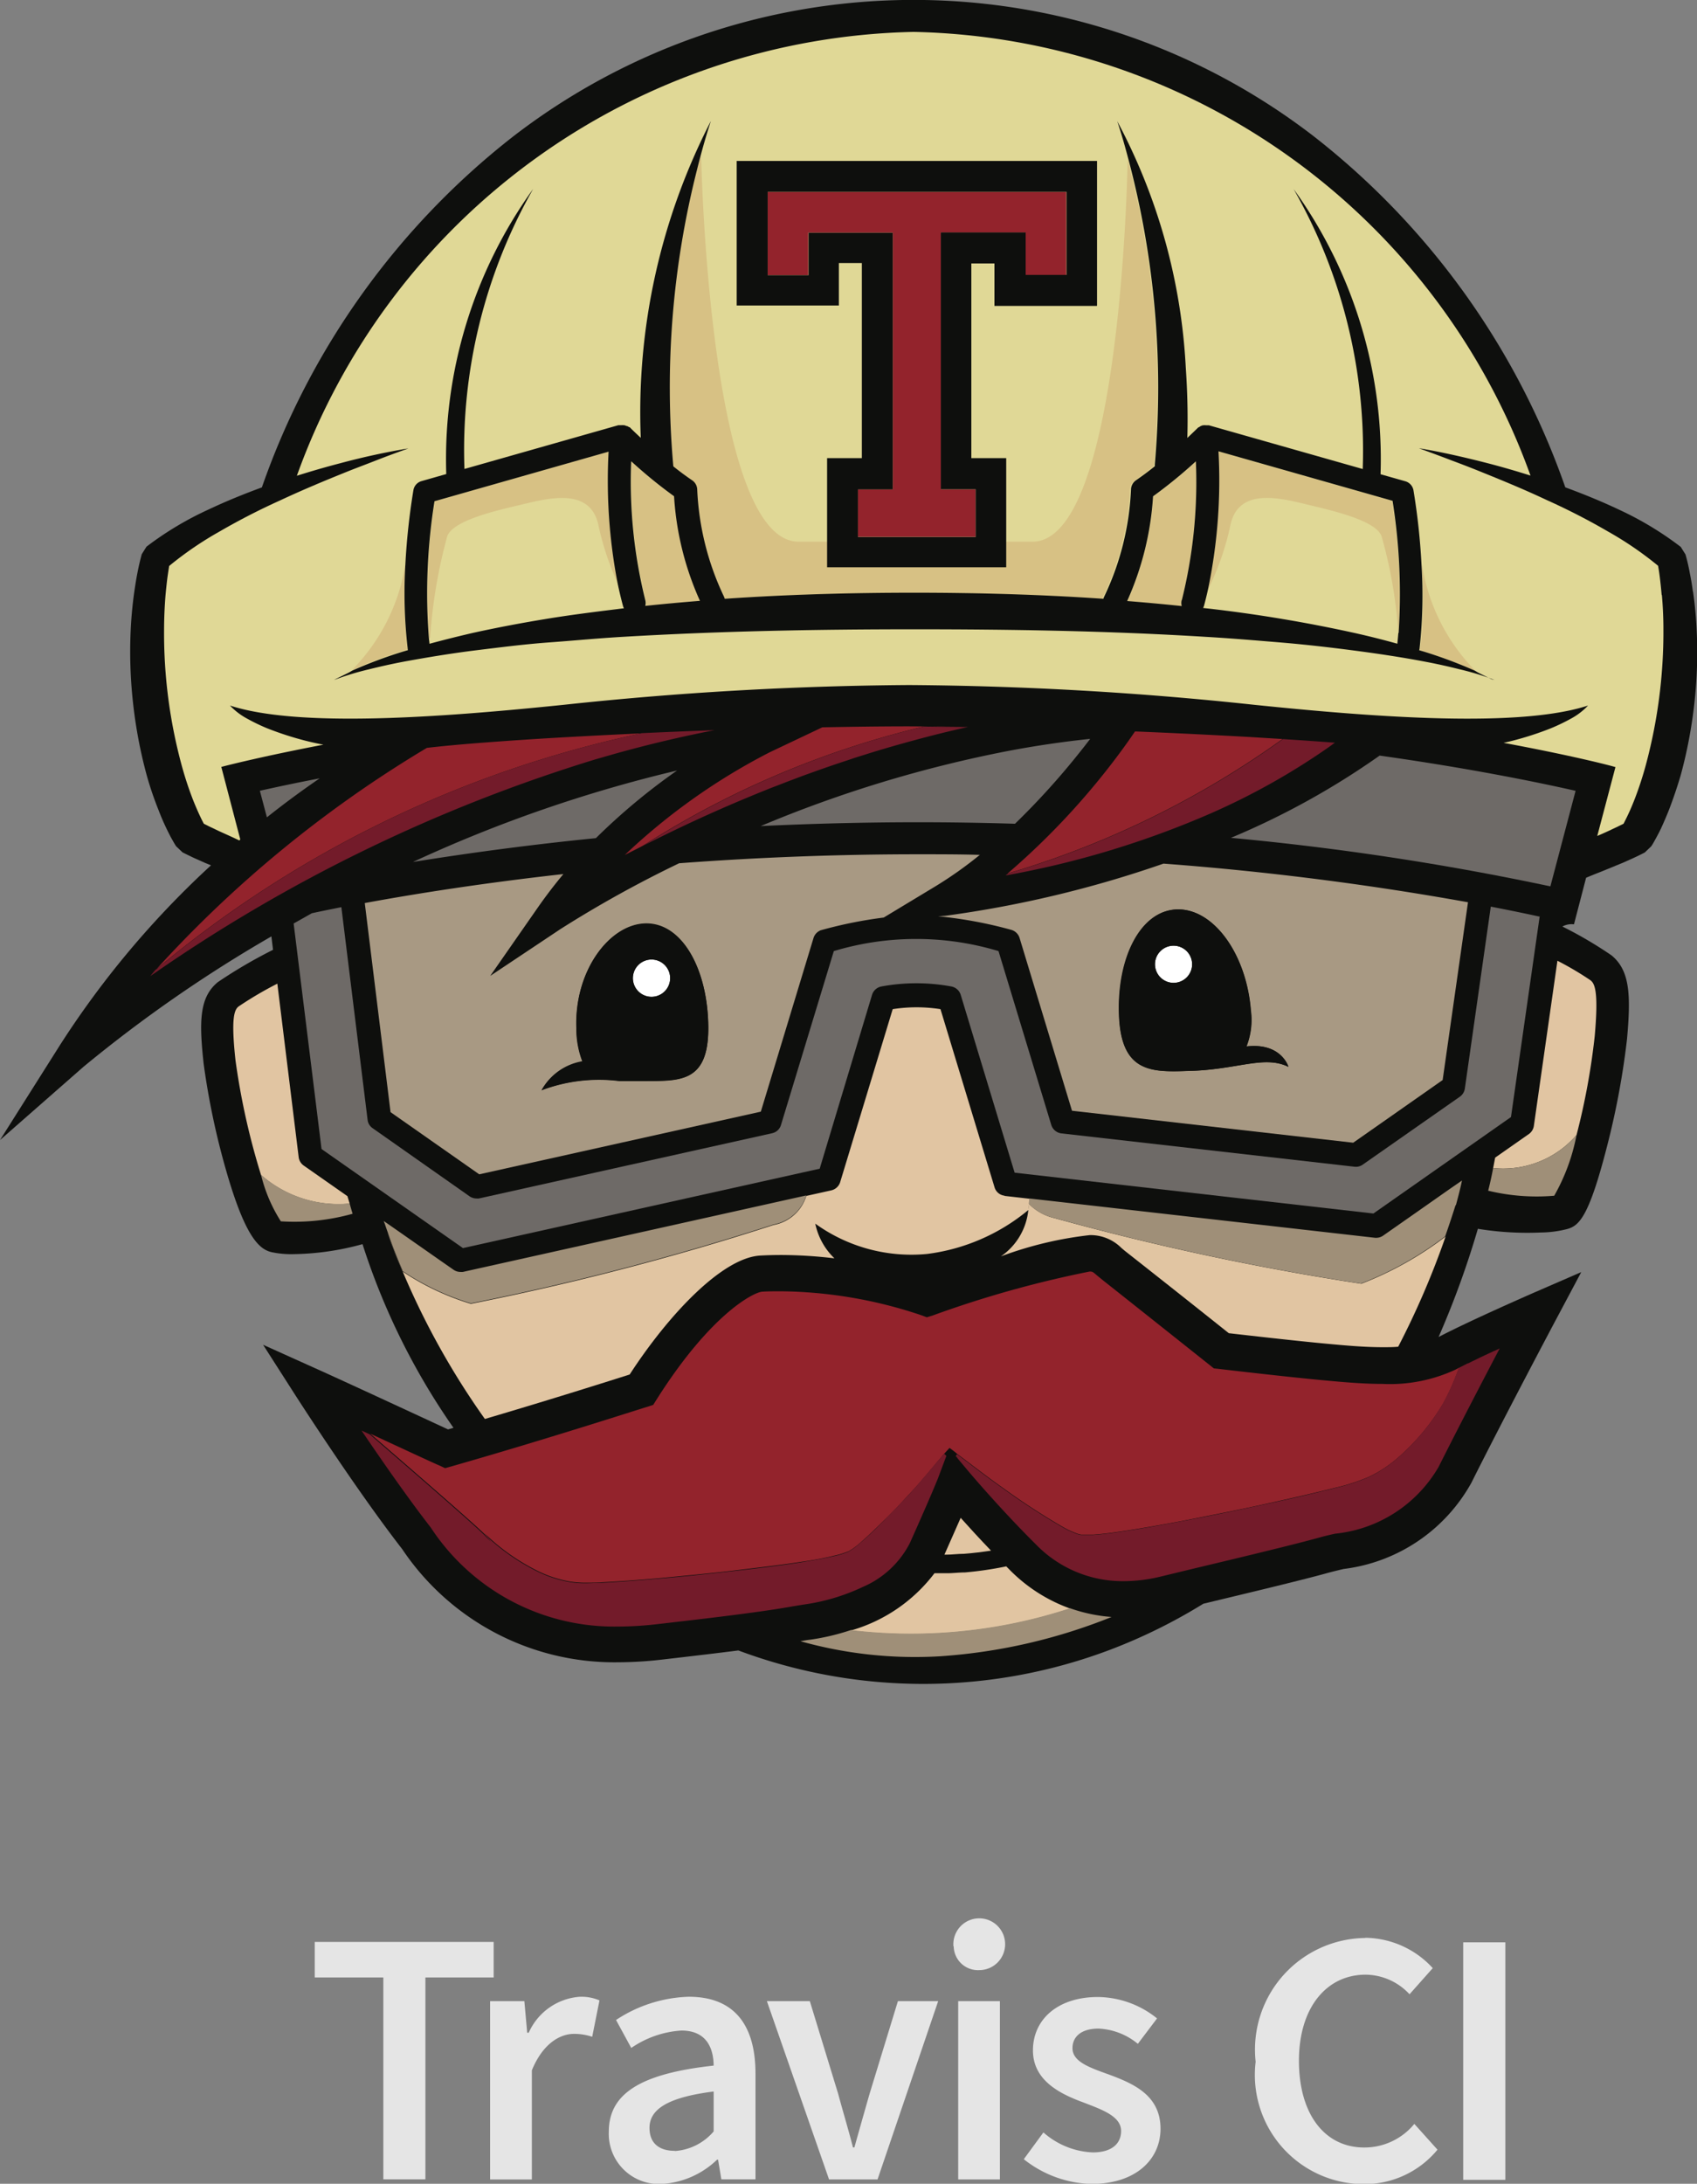 <svg id="travis-ci" xmlns="http://www.w3.org/2000/svg" width="27.988" height="36" viewBox="0 0 27.988 36">
  <rect x="0" y="0" width="27.988" height="36" fill="#808080" stroke="none"/>
  <path id="Path_86013" data-name="Path 86013" d="M27.92,10.233c-.013-.1-.029-.2-.05-.3a3.187,3.187,0,0,0-.072-.311l-.078-.124A5.393,5.393,0,0,0,26.7,8.883c-.29-.137-.585-.257-.884-.367a12.6,12.6,0,0,0-4.141-5.781,10.812,10.812,0,0,0-13.216,0A12.593,12.593,0,0,0,4.319,8.517c-.3.11-.593.229-.883.366a5.375,5.375,0,0,0-1.02.611l-.078.124q-.042.154-.072.311c-.02.1-.035.2-.05.3q-.043.3-.059.609a7.651,7.651,0,0,0,.036,1.222,7.754,7.754,0,0,0,.226,1.2q.084.3.2.587c.038.1.079.194.125.29.023.048.047.095.072.144.056.1.066.117.089.152l.105.1c.069.035.126.062.188.092l.182.081.1.041a15.062,15.062,0,0,0-2.5,2.978L0,19.276l1.376-1.207a22.634,22.634,0,0,1,3.1-2.15l.027.221a8.035,8.035,0,0,0-.911.533c-.3.247-.312.632-.233,1.348a12.428,12.428,0,0,0,.364,1.734c.32,1.125.554,1.324.76,1.37a1.552,1.552,0,0,0,.348.032,4.474,4.474,0,0,0,1.148-.165,11.282,11.282,0,0,0,1.5,3.028l-.09.026c-.375-.174-1.687-.782-2.128-.98l-.922-.415.545.851c.04.061.981,1.528,1.749,2.517a4.212,4.212,0,0,0,3.558,1.866,6.4,6.4,0,0,0,.7-.041c.553-.064.969-.113,1.286-.154a8.71,8.71,0,0,0,6.136-.013,8.978,8.978,0,0,0,1.533-.757c.786-.189,1.646-.394,2.071-.513.068-.018.153-.039.242-.06a2.8,2.8,0,0,0,2.108-1.421c.532-1.064,1.4-2.7,1.407-2.712l.405-.761-.79.343c-.042.019-1.043.455-1.563.727a14.808,14.808,0,0,0,.648-1.784,5.066,5.066,0,0,0,1.04.061,1.816,1.816,0,0,0,.421-.054c.206-.052.366-.189.665-1.35a13.029,13.029,0,0,0,.334-1.787c.066-.735.045-1.129-.255-1.377a6.773,6.773,0,0,0-.811-.476.313.313,0,0,1,.191-.036l.2-.768c.071-.03.147-.061.232-.094.122-.049.244-.1.367-.15l.181-.081c.063-.029.12-.056.188-.092l.105-.1a.888.888,0,0,0,.049-.08c.067-.12.09-.167.113-.215.046-.1.086-.193.125-.29q.112-.289.2-.587a7.738,7.738,0,0,0,.227-1.2,7.571,7.571,0,0,0,.035-1.222q-.015-.306-.059-.609Z" transform="translate(0 -0.482)" fill="#0e0f0d"/>
  <path id="Path_86014" data-name="Path 86014" d="M142.828,229.248c-.149.022-.3.041-.446.052-.1,0-.2.014-.288.014h-.034c.115-.257.2-.456.268-.607.135.151.306.338.5.54" transform="translate(-126.484 -203.685)" fill="#e1c5a2"/>
  <path id="Path_86015" data-name="Path 86015" d="M65.011,128.925a6.531,6.531,0,0,1-.734.52l-.853.515a7.219,7.219,0,0,0-1.026.206.145.145,0,0,0-.044.019.2.2,0,0,0-.088.112l-.869,2.863-4.644,1.033-1.463-1.025-.425-3.447c.831-.153,1.942-.329,3.276-.478q-.218.261-.413.539l-.794,1.14,1.157-.771a19.021,19.021,0,0,1,1.959-1.086q1.969-.148,3.945-.148c.346,0,.686,0,1.019.01Zm-7.229,3.883a2.68,2.68,0,0,1,1.286-.151c.062,0,.127,0,.194,0l.176,0c.6-.006,1.1.051,1.092-.893s-.428-1.707-1.029-1.7-1.183.779-1.147,1.722a1.5,1.5,0,0,0,.1.551.948.948,0,0,0-.676.476Zm15.278-3.1-.418,2.931-1.475,1.033-4.638-.527-.865-2.85a.2.2,0,0,0-.132-.131,7.061,7.061,0,0,0-1.211-.225l.111-.007a18.446,18.446,0,0,0,3.606-.861,49.229,49.229,0,0,1,5.023.637ZM70.1,132.421c-.006-.023-.133-.4-.692-.335a1.193,1.193,0,0,0,.073-.59c-.074-.942-.622-1.69-1.222-1.669s-.985.8-.952,1.747.537.936,1.138.915C69.249,132.473,69.692,132.225,70.1,132.421Z" transform="translate(-48.849 -114.834)" fill="#a89983"/>
  <path id="Path_86016" data-name="Path 86016" d="M104.429,142.982a.306.306,0,1,1-.093-.216.307.307,0,0,1,.093.216m-8.609.226a.308.308,0,1,1-.315-.3.307.307,0,0,1,.315.3" transform="translate(-84.768 -127.09)" fill="#fff"/>
  <path id="Path_86017" data-name="Path 86017" d="M57.47,145.264a5.24,5.24,0,0,0-.551-.326l-.389,2.725a.2.2,0,0,1-.082.132l-.556.389c-.013.066-.023.121-.033.172a1.6,1.6,0,0,0,1.375-.544,11.408,11.408,0,0,0,.3-1.63c.063-.707.007-.859-.064-.917m-8.59,10.351a2.656,2.656,0,0,1-.98-.622l-.071-.072a5.883,5.883,0,0,1-.682.1c-.1,0-.191.013-.293.013h-.209a2.641,2.641,0,0,1-1.379.944,8.406,8.406,0,0,0,3.614-.36M37,148.942c-.012-.041-.025-.082-.037-.123l-.723-.506a.2.2,0,0,1-.081-.136l-.352-2.861a6.023,6.023,0,0,0-.642.378c-.07.058-.123.2-.048.886a11.706,11.706,0,0,0,.421,1.89,1.936,1.936,0,0,0,1.462.472m10.8-.131a.194.194,0,0,1-.164-.137l-.892-2.938a2.563,2.563,0,0,0-.788,0l-.867,2.854a.2.2,0,0,1-.144.133l-.414.092a.694.694,0,0,1-.539.479,44.028,44.028,0,0,1-4.993,1.3,4.223,4.223,0,0,1-1.127-.533c-.147-.347-.229-.582-.247-.638h0a12.708,12.708,0,0,0,1.605,3.069c1.116-.329,2.08-.635,2.388-.733.628-.968,1.522-1.928,2.157-1.961q.168-.009.336-.009a7.517,7.517,0,0,1,.884.055,1.105,1.105,0,0,1-.316-.572,2.709,2.709,0,0,0,1.843.5,3.254,3.254,0,0,0,1.674-.727l.02-.183-.414-.047" transform="translate(-31.233 -129.1)" fill="#e1c5a2"/>
  <path id="Path_86018" data-name="Path 86018" d="M151.461,181.746a.869.869,0,0,1-.434-.236l-.011.094a1.053,1.053,0,0,1-.453.77,6.138,6.138,0,0,1,1.468-.351.72.72,0,0,1,.52.212c.022.018.044.038.071.059q.852.67,1.7,1.346c.271.031,1.13.13,1.672.179.311.029.594.052.87.052.089,0,.172,0,.252-.008a13.77,13.77,0,0,0,.782-1.817,5.624,5.624,0,0,1-1.391.779,43.871,43.871,0,0,1-5.045-1.078" transform="translate(-134.056 -161.662)" fill="#e1c5a2"/>
  <path id="Path_86019" data-name="Path 86019" d="M49.372,14.565q-.012-.141-.029-.281-.012-.1-.03-.2a5.7,5.7,0,0,0-.833-.569,10.8,10.8,0,0,0-1-.513c-.341-.161-.692-.307-1.044-.449q-.264-.108-.532-.207c-.178-.069-.357-.134-.536-.2.377.063.751.149,1.122.244.241.062.481.132.719.207A11.051,11.051,0,0,0,37.035,5.283,11.049,11.049,0,0,0,26.863,12.6c.238-.075.478-.145.718-.207.371-.1.745-.181,1.122-.244-.181.065-.36.13-.538.2s-.355.135-.531.207c-.352.142-.7.288-1.044.449a11,11,0,0,0-1,.513,5.722,5.722,0,0,0-.833.569q-.016.1-.03.2-.017.14-.03.281-.023.283-.024.568a8.317,8.317,0,0,0,.293,2.248q.074.27.174.532c.033.086.07.172.107.254.019.041.038.082.058.121l.024.046.084.042.168.08c.094.043.224.1.332.153l.017-.016L25.617,17.4c.066-.018.66-.171,1.684-.367q-.124-.023-.247-.053a5.232,5.232,0,0,1-.686-.219,3.153,3.153,0,0,1-.323-.156,1.115,1.115,0,0,1-.285-.217c1.124.367,3.448.2,5.513-.013a56.622,56.622,0,0,1,5.686-.325,56.6,56.6,0,0,1,5.685.325c2.067.214,4.39.38,5.514.013a1.107,1.107,0,0,1-.284.217,3.26,3.26,0,0,1-.324.156,5.2,5.2,0,0,1-.685.219l-.1.023c1.123.208,1.776.377,1.845.4l-.3,1.135c.061-.026.122-.053.18-.08l.169-.08.085-.042.023-.046c.02-.039.04-.08.059-.121.038-.082.074-.168.107-.254q.1-.262.174-.532a8.43,8.43,0,0,0,.294-2.248q0-.284-.025-.568" transform="translate(-21.967 -4.757)" fill="#e0d896"/>
  <path id="Path_86020" data-name="Path 86020" d="M66.845,29a8.045,8.045,0,0,1-.231,2.287.187.187,0,0,0,0,.1q-.451-.047-.9-.083a4.942,4.942,0,0,0,.427-1.726A7.887,7.887,0,0,0,66.845,29m-8.6.577a4.914,4.914,0,0,0,.426,1.724q-.451.036-.9.083a.189.189,0,0,0,0-.1A8.1,8.1,0,0,1,57.534,29a7.945,7.945,0,0,0,.707.577m12.3,2.511a.187.187,0,0,1-.006.025l.1.03a7.586,7.586,0,0,1,.822.309,3.185,3.185,0,0,1-.882-1.756,8.015,8.015,0,0,1-.032,1.392M57.164,28.837l-2.871.816a9.576,9.576,0,0,0-.092,2.265l.015-.009a8.419,8.419,0,0,1,.284-1.683c.1-.24.7-.393,1.157-.5s1.191-.328,1.333.317a4.631,4.631,0,0,0,.324.974,8.934,8.934,0,0,1-.151-2.179m10.051,0a8.775,8.775,0,0,1-.174,2.282,4.455,4.455,0,0,0,.376-1.077c.142-.645.874-.426,1.333-.317s1.059.262,1.157.5a7.63,7.63,0,0,1,.277,1.6,9.8,9.8,0,0,0-.1-2.177l-2.871-.816m-9,.249q.152.122.312.231a.191.191,0,0,1,.082.153,4.557,4.557,0,0,0,.44,1.761.273.273,0,0,1,.014.038c1.04-.071,2.082-.1,3.122-.1s2.083.031,3.122.1a.2.2,0,0,1,.015-.04,4.554,4.554,0,0,0,.44-1.761.191.191,0,0,1,.083-.153q.155-.106.3-.223l.013-.037a14.654,14.654,0,0,0-.435-5.029c-.013.659-.169,6.3-1.57,6.3H60.293c-1.487,0-1.607-6.364-1.607-6.364l-.077.226a14.583,14.583,0,0,0-.391,4.892m-4.371,3.024c0-.008,0-.016-.005-.025a7.907,7.907,0,0,1-.033-1.393,3.186,3.186,0,0,1-.884,1.758,7.5,7.5,0,0,1,.824-.31l.1-.03" transform="translate(-47.122 -21.392)" fill="#d7c184"/>
  <path id="Path_86021" data-name="Path 86021" d="M59.579,171.689q-.035.188-.082.373a3.4,3.4,0,0,0,1.089.083,3.238,3.238,0,0,0,.368-1,1.6,1.6,0,0,1-1.375.544m-11.425,7.8a6.987,6.987,0,0,0,2.306.248,9.217,9.217,0,0,0,2.826-.648,2.624,2.624,0,0,1-.686-.144,8.4,8.4,0,0,1-3.614.36,3.8,3.8,0,0,1-.665.158c-.056.006-.1.014-.167.026m-7.385-7.046c-.018-.057-.034-.114-.05-.171a1.935,1.935,0,0,1-1.461-.472,2.535,2.535,0,0,0,.327.767,3.571,3.571,0,0,0,1.184-.125m.823.944a4.218,4.218,0,0,0,1.127.533,44.054,44.054,0,0,0,4.993-1.3.694.694,0,0,0,.539-.479l-5.664,1.261a.26.26,0,0,1-.042,0h0a.2.2,0,0,1-.111-.035l-.221-.154-.662-.463h0l-.267-.186c0,.015.01.03.015.045.015.044.03.088.046.132h0c.019.056.1.292.247.638M58.965,172.3c.036-.134.072-.269.1-.406l-.2.138-.529.371-.572.4a.2.2,0,0,1-.1.035.194.194,0,0,1-.035,0l-5.7-.648-.01.089a.867.867,0,0,0,.434.236,43.835,43.835,0,0,0,5.045,1.078,5.613,5.613,0,0,0,1.39-.779l.008-.023q.085-.244.163-.491" transform="translate(-34.953 -152.433)" fill="#9f8f78"/>
  <path id="Path_86022" data-name="Path 86022" d="M52.858,111.619c-.045.058-.094.122-.147.188a12.333,12.333,0,0,1-1.09,1.207q-.8-.025-1.6-.025c-.9,0-1.771.024-2.594.063a20.679,20.679,0,0,1,4.074-1.237q.672-.128,1.354-.2m-6.807.521a10.317,10.317,0,0,0-1.339,1.115q-1.514.151-3.018.393a22.907,22.907,0,0,1,4.357-1.508m14.227,2.4-.474,3.313-2.269,1.59-5.917-.673-.89-2.934a.2.2,0,0,0-.155-.136,3.174,3.174,0,0,0-1.151,0,.2.2,0,0,0-.155.136L48.4,118.7l-5.884,1.309-2.332-1.633-.46-3.718.3-.169q.217-.047.487-.1l.433,3.509a.19.19,0,0,0,.082.134l1.6,1.124a.2.2,0,0,0,.111.035.231.231,0,0,0,.043,0l4.838-1.076a.238.238,0,0,0,.048-.018.194.194,0,0,0,.095-.116l.872-2.868a4.709,4.709,0,0,1,2.716,0l.871,2.868a.2.2,0,0,0,.164.137l4.838.55a.194.194,0,0,0,.133-.034l1.605-1.122a.2.2,0,0,0,.08-.132l.428-3c.322.062.591.118.8.164m.6-2.078-.417,1.58a45.551,45.551,0,0,0-5.269-.8,12.833,12.833,0,0,0,2.453-1.356c1.515.214,2.628.444,3.232.581m-21.7,0,.116.437q.423-.337.871-.643c-.408.078-.741.15-.987.205" transform="translate(-34.881 -99.434)" fill="#6e6a67"/>
  <path id="Path_86023" data-name="Path 86023" d="M40.756,38.315q-.956-.054-1.913-.093-.107.158-.22.312a12.17,12.17,0,0,1-1.88,2.029,15.053,15.053,0,0,0,4.534-2.216l-.522-.032m-4.673-.168h0c-.323,0-.647-.008-.97-.009h0c-.476,0-.95.007-1.426.016l-.877.416-.013.007a10.3,10.3,0,0,0-2.368,1.682c.095-.05.2-.1.3-.154a15.1,15.1,0,0,1,4.633-1.964c.24,0,.48,0,.719.007m-5.39.106q-.609.028-1.218.062-.706.039-1.408.093c-.234.018-.468.038-.7.062-.067.007-.133.014-.2.022A19.61,19.61,0,0,0,22.6,42.256l.085-.1a18.4,18.4,0,0,1,8.007-3.9m13.488,10.46-.054.028a2.563,2.563,0,0,1-1.2.234c-.3,0-.6-.025-.925-.055-.654-.06-1.761-.19-1.773-.192l-.085-.009-.067-.054c-.01-.007-.98-.78-1.764-1.4l-.087-.071c-.083-.071-.083-.071-.132-.071a17.7,17.7,0,0,0-2.583.723l-.1.031-.1-.037A7.466,7.466,0,0,0,33,47.451c-.1,0-.206,0-.306.007-.126.006-.833.343-1.739,1.774l-.058.092-.1.033c-.015,0-1.573.508-3.225.98l-.107.03-.1-.047c-.011,0-.656-.3-1.271-.585l.136.063c.607.524,1.769,1.531,1.9,1.671.018.02.043.045.072.072q-.045-.051-.087-.1h0a3.47,3.47,0,0,0,.893.628,1.957,1.957,0,0,0,.507.165,1.606,1.606,0,0,0,.261.021c.09,0,.182,0,.273-.007.363-.019.73-.046,1.1-.082s.731-.069,1.1-.114.729-.085,1.09-.141c.181-.026.361-.056.536-.1a1.444,1.444,0,0,0,.244-.074,1.067,1.067,0,0,0,.2-.147c.136-.117.267-.247.4-.376s.258-.263.384-.4c.214-.224.4-.462.6-.692l.081-.089h0l0,0c.043.031.086.063.128.1.249.186.507.387.755.561a11.5,11.5,0,0,0,.979.638,1.521,1.521,0,0,0,.253.117.134.134,0,0,0,.028.007.118.118,0,0,0,.031.007c.016,0,.038,0,.059,0,.045,0,.092,0,.139,0,.189-.013.381-.041.573-.071.383-.06.767-.129,1.149-.205s.765-.152,1.145-.236.761-.17,1.139-.265a3.146,3.146,0,0,0,.543-.178,2.1,2.1,0,0,0,.476-.314,3.7,3.7,0,0,0,.749-.9h0a4.061,4.061,0,0,0,.258-.585M37.035,30.7h.674V29.327H32.78V30.7h.674V30h1.394V34.23h-.574v.785h1.941V34.23h-.574V30h1.394v.7" transform="translate(-20.124 -26.164)" fill="#93232c"/>
  <path id="Path_86024" data-name="Path 86024" d="M42.136,109.971h0q-.419-.031-.838-.058h-.016a15.054,15.054,0,0,1-4.534,2.215l-.038.032a15.136,15.136,0,0,0,3.384-1.024A11.367,11.367,0,0,0,42,110.072c.048-.033.094-.068.14-.1m-6.771-.268a15.1,15.1,0,0,0-4.633,1.964q.821-.418,1.672-.774l.205-.085.064-.026.172-.069.1-.038.157-.061.119-.045.146-.055.139-.05.137-.049.158-.055.126-.043.187-.062.1-.034.3-.094q.327-.1.668-.192.449-.123.9-.223c-.24,0-.48-.005-.719-.007m-4.671.113a18.4,18.4,0,0,0-8.007,3.9c-.028.033-.057.066-.085.1a26.219,26.219,0,0,1,7.341-3.573l.314-.09q.817-.229,1.65-.391-.606.022-1.213.05M44.763,120l-.092.043-.05.023-.04.019-.061.029-.026.013-.068.033-.015.007-.072.036-.008,0-.148.075a4.058,4.058,0,0,1-.259.585h0v0a3.712,3.712,0,0,1-.748.9,2.108,2.108,0,0,1-.476.314,3.17,3.17,0,0,1-.543.178c-.377.095-.757.184-1.139.265s-.762.163-1.145.236-.766.146-1.15.205c-.192.03-.383.058-.573.071q-.069,0-.138,0l-.059,0a.112.112,0,0,1-.03-.007.115.115,0,0,1-.028-.007,1.509,1.509,0,0,1-.253-.117,11.576,11.576,0,0,1-.979-.638c-.248-.174-.506-.375-.755-.561l-.022.031,0,0,.047.041h0l-.033-.025.209.249.024.028c.107.125.553.643,1.082,1.168a1.992,1.992,0,0,0,1.447.6,2.577,2.577,0,0,0,.593-.073l.6-.145c.618-.147,1.3-.311,1.758-.429l.088-.023.175-.047q.133-.037.269-.066a2.231,2.231,0,0,0,1.705-1.1q.18-.358.363-.714.3-.583.605-1.164h0l.04-.076-.094.044m-9.032,1.727-.036-.034c-.207.231-.391.469-.6.693q-.189.2-.384.4c-.13.129-.261.26-.4.376a1.059,1.059,0,0,1-.2.147,1.427,1.427,0,0,1-.244.074c-.175.039-.355.069-.536.1-.361.056-.725.1-1.09.141s-.73.081-1.1.114-.732.063-1.1.082c-.092,0-.183.007-.273.007a1.569,1.569,0,0,1-.261-.022,1.957,1.957,0,0,1-.507-.165,3.478,3.478,0,0,1-.893-.628h0c.036.044.076.086.114.129l-.027-.025c-.03-.028-.054-.052-.072-.072-.129-.14-1.292-1.147-1.9-1.671l-.136-.063q.172.255.348.508.268.387.548.767.121.163.245.323a3.616,3.616,0,0,0,3.084,1.633,5.634,5.634,0,0,0,.63-.037l.149-.017.137-.016c1.386-.159,1.766-.227,1.977-.264l.152-.025.061-.009a3.344,3.344,0,0,0,.934-.284,1.561,1.561,0,0,0,.778-.724c.384-.858.461-1.063.465-1.071l.135-.361" transform="translate(-20.124 -97.728)" fill="#731b2a"/>
  <path id="Path_86025" data-name="Path 86025" d="M64.036,32.972a.307.307,0,1,0-.312-.3A.308.308,0,0,0,64.036,32.972Zm1.888,1.383c-.405-.2-.849.052-1.656.067-.6.021-1.1.028-1.138-.915s.351-1.726.952-1.747,1.149.727,1.222,1.669a1.189,1.189,0,0,1-.073.59c.558-.067.686.312.692.335ZM55.43,33.2a.307.307,0,1,0-.315-.3.307.307,0,0,0,.315.3Zm.928.494c.009.944-.491.887-1.092.893-.061,0-.119,0-.176,0s-.132,0-.194,0a2.681,2.681,0,0,0-1.287.151.95.95,0,0,1,.676-.476,1.493,1.493,0,0,1-.1-.55c-.036-.943.546-1.717,1.147-1.722S56.349,32.751,56.358,33.694Zm11.38-6.488q-.007.087-.016.174-.357-.1-.718-.18a23.8,23.8,0,0,0-2.4-.4l-.085-.009a.293.293,0,0,0,.014-.036c.024-.088.045-.176.065-.265a8.774,8.774,0,0,0,.174-2.282l2.871.816a9.824,9.824,0,0,1,.1,2.177Zm-3.572-.547a.185.185,0,0,0,0,.1q-.451-.047-.9-.083a4.942,4.942,0,0,0,.427-1.726,7.907,7.907,0,0,0,.706-.577,8.045,8.045,0,0,1-.231,2.287Zm-8.848.1a.189.189,0,0,0,0-.1,8.1,8.1,0,0,1-.232-2.287,7.9,7.9,0,0,0,.707.577,4.914,4.914,0,0,0,.427,1.724q-.451.036-.9.083Zm-.434.047c-.4.049-.806.1-1.207.166s-.8.141-1.2.229c-.241.056-.479.115-.718.18,0-.019-.005-.048-.009-.085a9.577,9.577,0,0,1,.092-2.265l2.871-.817a8.928,8.928,0,0,0,.151,2.179c.026.123.055.246.088.368a.246.246,0,0,0,.014.035l-.085.01Zm14.392,1.159-.072-.035-.12-.059a.743.743,0,0,1-.08-.045,7.589,7.589,0,0,0-.822-.309l-.1-.03a.207.207,0,0,0,.006-.025,8.021,8.021,0,0,0,.032-1.392,10.943,10.943,0,0,0-.132-1.218.189.189,0,0,0-.134-.15l-.409-.116a7.608,7.608,0,0,0-1.433-4.7A8.7,8.7,0,0,1,67.151,24.5l-2.538-.721h-.006l-.033,0h-.009a.157.157,0,0,0-.041,0l-.007,0a.141.141,0,0,0-.033.011l-.011.005-.025.017-.006,0,0,0-.007.006s-.071.069-.177.17c.007-.237.009-.6-.018-1.044l-.008-.128a9.678,9.678,0,0,0-1.13-4.05c.007.02.085.247.185.63a14.654,14.654,0,0,1,.435,5.029c0,.01,0,.019,0,.029l-.01.008q-.146.117-.3.223a.191.191,0,0,0-.083.153,4.552,4.552,0,0,1-.44,1.761.2.2,0,0,0-.016.04c-1.039-.071-2.081-.1-3.122-.1s-2.083.029-3.122.1a.282.282,0,0,0-.014-.038,4.557,4.557,0,0,1-.44-1.761.19.19,0,0,0-.082-.153q-.161-.109-.312-.231a14.584,14.584,0,0,1,.391-4.892c.12-.482.22-.773.228-.8a10.482,10.482,0,0,0-1.156,5.222c-.108-.1-.175-.167-.177-.17l-.008-.006,0,0-.007,0-.025-.015L55,23.788a.092.092,0,0,0-.031-.01l-.007,0a.169.169,0,0,0-.042,0H54.91l-.031,0h-.006l-2.537.721a8.7,8.7,0,0,1,1.133-4.616,7.619,7.619,0,0,0-1.433,4.7l-.407.116a.187.187,0,0,0-.135.151,11.037,11.037,0,0,0-.132,1.216A7.932,7.932,0,0,0,51.4,27.46c0,.008,0,.016.005.025l-.1.03a7.515,7.515,0,0,0-.824.31.734.734,0,0,1-.075.042l0,0-.12.059-.062.03-.04.022a4.54,4.54,0,0,1,.577-.176q.292-.073.588-.129c.4-.073.791-.137,1.189-.186s.8-.1,1.2-.129.8-.068,1.2-.091c1.6-.095,3.209-.125,4.815-.125s3.214.026,4.816.125c.4.023.8.057,1.2.09s.8.078,1.2.13.8.111,1.19.185q.3.056.588.129a4.515,4.515,0,0,1,.578.176Z" transform="translate(-44.676 -16.768)" fill="#0e0f0d"/>
  <path id="Path_86026" data-name="Path 86026" d="M114.182,25.884v4.229h.574V30.9h-1.941v-.785h.574V25.884H112v.7h-.674V25.21h4.929v1.369h-.674v-.7h-1.394Zm2.576,1.2V24.7h-5.943v2.383H112.5v-.7h.379v3.216h-.573v1.8h2.954v-1.8h-.575V26.39h.381v.7h1.689Z" transform="translate(-98.665 -22.047)" fill="#0e0f0d"/>
  <g id="Group_161099" data-name="Group 161099" transform="translate(5.191 31.69)">
    <path id="Path_86027" data-name="Path 86027" d="M48.474,290.43H47.343v-.586h2.951v.586H49.168v3.328h-.694V290.43m1.757.39H50.8l.047.521h.025a1,1,0,0,1,.832-.592.751.751,0,0,1,.335.059l-.12.6a.944.944,0,0,0-.3-.048c-.234,0-.515.162-.695.6v1.8h-.689V290.82h0m3.047,2.471a.921.921,0,0,0,.64-.323v-.658c-.795.1-1.058.311-1.058.6,0,.264.172.378.418.378Zm.64-1.412c-.005-.311-.137-.574-.532-.574a1.642,1.642,0,0,0-.827.287l-.251-.461a2.291,2.291,0,0,1,1.2-.383c.736,0,1.1.449,1.1,1.268v1.742h-.563l-.054-.324h-.017a1.433,1.433,0,0,1-.911.4.827.827,0,0,1-.874-.862c0-.629.527-.958,1.729-1.089Zm.886-1.059h.7l.467,1.526c.077.287.168.586.245.886h.023c.084-.3.169-.6.251-.886l.467-1.526h.664l-1,2.939h-.8L54.8,290.82m3.155,0h.688v2.939h-.688Zm-.078-.9a.427.427,0,1,1,.425.389A.4.4,0,0,1,57.881,289.916Zm1.484,3.065a1.311,1.311,0,0,0,.814.329c.318,0,.467-.149.467-.353,0-.245-.318-.353-.628-.473-.39-.143-.826-.365-.826-.856,0-.514.413-.88,1.072-.88a1.58,1.58,0,0,1,.975.353l-.317.419a1.093,1.093,0,0,0-.647-.251c-.293,0-.431.138-.431.323,0,.227.293.323.609.437.4.149.843.341.843.891,0,.5-.4.91-1.142.91a1.866,1.866,0,0,1-1.113-.408l.324-.442m5.308-3.208a1.53,1.53,0,0,1,1.113.5l-.383.431a1,1,0,0,0-.724-.323c-.641,0-1.1.538-1.1,1.419s.425,1.43,1.077,1.43a1.064,1.064,0,0,0,.826-.389l.382.425a1.562,1.562,0,0,1-1.221.568,1.8,1.8,0,0,1-1.778-2.017,1.84,1.84,0,0,1,1.808-2.041m1.615.072h.695v3.915h-.695Z" transform="translate(-47.343 -289.521)" fill="#e5e5e5"/>
  </g>
</svg>

